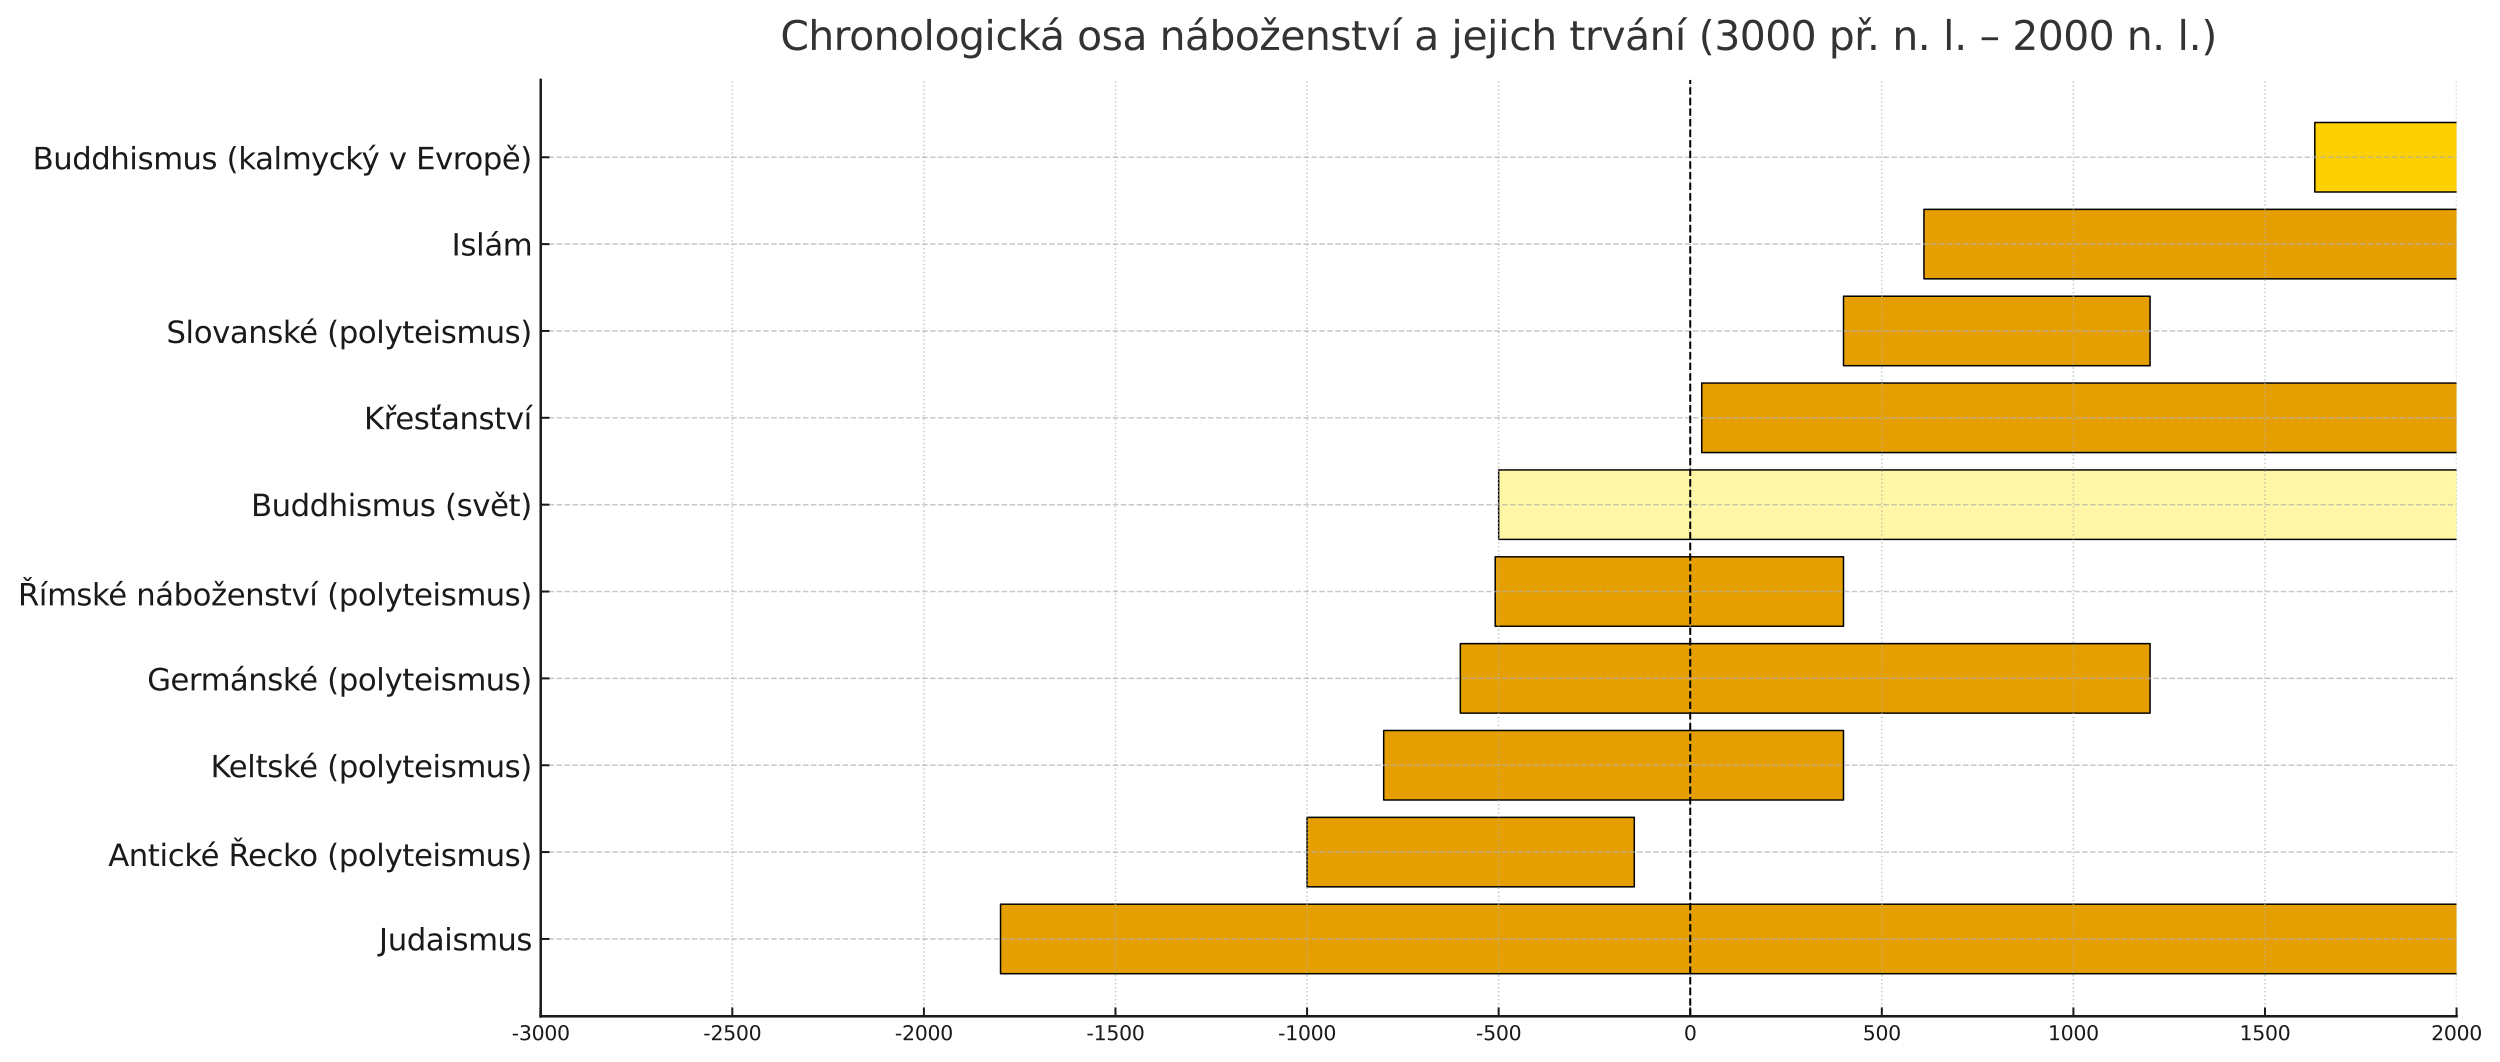 <?xml version="1.0" encoding="utf-8" standalone="no"?>
<!DOCTYPE svg PUBLIC "-//W3C//DTD SVG 1.1//EN"
  "http://www.w3.org/Graphics/SVG/1.1/DTD/svg11.dtd">
<svg xmlns:xlink="http://www.w3.org/1999/xlink" width="1000.581pt" height="425.18pt" viewBox="0 0 1000.581 425.18" xmlns="http://www.w3.org/2000/svg" version="1.1">
 <defs>
  <style type="text/css">*{stroke-linejoin: round; stroke-linecap: butt}</style>
 </defs>
 <g id="figure_1">
  <g id="patch_1">
   <path d="M 0 425.18 
L 1000.581 425.18 
L 1000.581 0 
L 0 0 
z
" style="fill: #ffffff"/>
  </g>
  <g id="axes_1">
   <g id="patch_2">
    <path d="M 216.414 406.738 
L 983.201 406.738 
L 983.201 31.997 
L 216.414 31.997 
z
" style="fill: #ffffff"/>
   </g>
   <g id="BrokenBarHCollection_1">
    <defs>
     <path id="m8c9c7abbbc" d="M 400.443 -35.476 
L 400.443 -63.286 
L 987.035 -63.286 
L 987.035 -35.476 
L 400.443 -35.476 
z
" style="stroke: #000000; stroke-width: 0.6"/>
    </defs>
    <g clip-path="url(#p3135604c2e)">
     <use xlink:href="#m8c9c7abbbc" x="0" y="425.18" style="fill: #e69f00; stroke: #000000; stroke-width: 0.6"/>
    </g>
   </g>
   <g id="BrokenBarHCollection_2">
    <defs>
     <path id="me1764d8ed9" d="M 523.129 -70.239 
L 523.129 -98.049 
L 654.096 -98.049 
L 654.096 -70.239 
L 523.129 -70.239 
z
" style="stroke: #000000; stroke-width: 0.6"/>
    </defs>
    <g clip-path="url(#p3135604c2e)">
     <use xlink:href="#me1764d8ed9" x="0" y="425.18" style="fill: #e69f00; stroke: #000000; stroke-width: 0.6"/>
    </g>
   </g>
   <g id="BrokenBarHCollection_3">
    <defs>
     <path id="m37c5470641" d="M 553.8 -105.001 
L 553.8 -132.811 
L 737.829 -132.811 
L 737.829 -105.001 
L 553.8 -105.001 
z
" style="stroke: #000000; stroke-width: 0.6"/>
    </defs>
    <g clip-path="url(#p3135604c2e)">
     <use xlink:href="#m37c5470641" x="0" y="425.18" style="fill: #e69f00; stroke: #000000; stroke-width: 0.6"/>
    </g>
   </g>
   <g id="BrokenBarHCollection_4">
    <defs>
     <path id="m9a97403d82" d="M 584.472 -139.764 
L 584.472 -167.574 
L 860.515 -167.574 
L 860.515 -139.764 
L 584.472 -139.764 
z
" style="stroke: #000000; stroke-width: 0.6"/>
    </defs>
    <g clip-path="url(#p3135604c2e)">
     <use xlink:href="#m9a97403d82" x="0" y="425.18" style="fill: #e69f00; stroke: #000000; stroke-width: 0.6"/>
    </g>
   </g>
   <g id="BrokenBarHCollection_5">
    <defs>
     <path id="md722eab7be" d="M 598.427 -174.526 
L 598.427 -202.336 
L 737.829 -202.336 
L 737.829 -174.526 
L 598.427 -174.526 
z
" style="stroke: #000000; stroke-width: 0.6"/>
    </defs>
    <g clip-path="url(#p3135604c2e)">
     <use xlink:href="#md722eab7be" x="0" y="425.18" style="fill: #e69f00; stroke: #000000; stroke-width: 0.6"/>
    </g>
   </g>
   <g id="BrokenBarHCollection_6">
    <defs>
     <path id="m008c0d474f" d="M 599.808 -209.289 
L 599.808 -237.099 
L 987.035 -237.099 
L 987.035 -209.289 
L 599.808 -209.289 
z
" style="stroke: #000000; stroke-width: 0.6"/>
    </defs>
    <g clip-path="url(#p3135604c2e)">
     <use xlink:href="#m008c0d474f" x="0" y="425.18" style="fill: #fff7a6; stroke: #000000; stroke-width: 0.6"/>
    </g>
   </g>
   <g id="BrokenBarHCollection_7">
    <defs>
     <path id="mffd65199cb" d="M 681.087 -244.051 
L 681.087 -271.861 
L 987.035 -271.861 
L 987.035 -244.051 
L 681.087 -244.051 
z
" style="stroke: #000000; stroke-width: 0.6"/>
    </defs>
    <g clip-path="url(#p3135604c2e)">
     <use xlink:href="#mffd65199cb" x="0" y="425.18" style="fill: #e69f00; stroke: #000000; stroke-width: 0.6"/>
    </g>
   </g>
   <g id="BrokenBarHCollection_8">
    <defs>
     <path id="m8317e3aa6f" d="M 737.829 -278.814 
L 737.829 -306.624 
L 860.515 -306.624 
L 860.515 -278.814 
L 737.829 -278.814 
z
" style="stroke: #000000; stroke-width: 0.6"/>
    </defs>
    <g clip-path="url(#p3135604c2e)">
     <use xlink:href="#m8317e3aa6f" x="0" y="425.18" style="fill: #e69f00; stroke: #000000; stroke-width: 0.6"/>
    </g>
   </g>
   <g id="BrokenBarHCollection_9">
    <defs>
     <path id="m6dc49a48d4" d="M 770.034 -313.576 
L 770.034 -341.386 
L 987.035 -341.386 
L 987.035 -313.576 
L 770.034 -313.576 
z
" style="stroke: #000000; stroke-width: 0.6"/>
    </defs>
    <g clip-path="url(#p3135604c2e)">
     <use xlink:href="#m6dc49a48d4" x="0" y="425.18" style="fill: #e69f00; stroke: #000000; stroke-width: 0.6"/>
    </g>
   </g>
   <g id="BrokenBarHCollection_10">
    <defs>
     <path id="m00c1614cda" d="M 926.459 -348.339 
L 926.459 -376.149 
L 987.035 -376.149 
L 987.035 -348.339 
L 926.459 -348.339 
z
" style="stroke: #000000; stroke-width: 0.6"/>
    </defs>
    <g clip-path="url(#p3135604c2e)">
     <use xlink:href="#m00c1614cda" x="0" y="425.18" style="fill: #ffd000; stroke: #000000; stroke-width: 0.6"/>
    </g>
   </g>
   <g id="matplotlib.axis_1">
    <g id="xtick_1">
     <g id="line2d_1">
      <path d="M 216.414 406.738 
L 216.414 31.997 
" clip-path="url(#p3135604c2e)" style="fill: none; stroke-dasharray: 0.6,0.99; stroke-dashoffset: 0; stroke: #b0b0b0; stroke-opacity: 0.7; stroke-width: 0.6"/>
     </g>
     <g id="line2d_2">
      <defs>
       <path id="m2cc34feadb" d="M 0 0 
L 0 -3.5 
" style="stroke: #1a1a1a; stroke-width: 0.8"/>
      </defs>
      <g>
       <use xlink:href="#m2cc34feadb" x="216.414" y="406.738" style="fill: #1a1a1a; stroke: #1a1a1a; stroke-width: 0.8"/>
      </g>
     </g>
     <g id="text_1">
      <!-- -3000 -->
      <g style="fill: #1a1a1a" transform="translate(204.791 416.316) scale(0.08 -0.08)">
       <defs>
        <path id="DejaVuSans-2d" d="M 313 2009 
L 1997 2009 
L 1997 1497 
L 313 1497 
L 313 2009 
z
" transform="scale(0.016)"/>
        <path id="DejaVuSans-33" d="M 2597 2516 
Q 3050 2419 3304 2112 
Q 3559 1806 3559 1356 
Q 3559 666 3084 287 
Q 2609 -91 1734 -91 
Q 1441 -91 1130 -33 
Q 819 25 488 141 
L 488 750 
Q 750 597 1062 519 
Q 1375 441 1716 441 
Q 2309 441 2620 675 
Q 2931 909 2931 1356 
Q 2931 1769 2642 2001 
Q 2353 2234 1838 2234 
L 1294 2234 
L 1294 2753 
L 1863 2753 
Q 2328 2753 2575 2939 
Q 2822 3125 2822 3475 
Q 2822 3834 2567 4026 
Q 2313 4219 1838 4219 
Q 1578 4219 1281 4162 
Q 984 4106 628 3988 
L 628 4550 
Q 988 4650 1302 4700 
Q 1616 4750 1894 4750 
Q 2613 4750 3031 4423 
Q 3450 4097 3450 3541 
Q 3450 3153 3228 2886 
Q 3006 2619 2597 2516 
z
" transform="scale(0.016)"/>
        <path id="DejaVuSans-30" d="M 2034 4250 
Q 1547 4250 1301 3770 
Q 1056 3291 1056 2328 
Q 1056 1369 1301 889 
Q 1547 409 2034 409 
Q 2525 409 2770 889 
Q 3016 1369 3016 2328 
Q 3016 3291 2770 3770 
Q 2525 4250 2034 4250 
z
M 2034 4750 
Q 2819 4750 3233 4129 
Q 3647 3509 3647 2328 
Q 3647 1150 3233 529 
Q 2819 -91 2034 -91 
Q 1250 -91 836 529 
Q 422 1150 422 2328 
Q 422 3509 836 4129 
Q 1250 4750 2034 4750 
z
" transform="scale(0.016)"/>
       </defs>
       <use xlink:href="#DejaVuSans-2d"/>
       <use xlink:href="#DejaVuSans-33" x="36.084"/>
       <use xlink:href="#DejaVuSans-30" x="99.707"/>
       <use xlink:href="#DejaVuSans-30" x="163.33"/>
       <use xlink:href="#DejaVuSans-30" x="226.953"/>
      </g>
     </g>
    </g>
    <g id="xtick_2">
     <g id="line2d_3">
      <path d="M 293.092 406.738 
L 293.092 31.997 
" clip-path="url(#p3135604c2e)" style="fill: none; stroke-dasharray: 0.6,0.99; stroke-dashoffset: 0; stroke: #b0b0b0; stroke-opacity: 0.7; stroke-width: 0.6"/>
     </g>
     <g id="line2d_4">
      <g>
       <use xlink:href="#m2cc34feadb" x="293.092" y="406.738" style="fill: #1a1a1a; stroke: #1a1a1a; stroke-width: 0.8"/>
      </g>
     </g>
     <g id="text_2">
      <!-- -2500 -->
      <g style="fill: #1a1a1a" transform="translate(281.469 416.316) scale(0.08 -0.08)">
       <defs>
        <path id="DejaVuSans-32" d="M 1228 531 
L 3431 531 
L 3431 0 
L 469 0 
L 469 531 
Q 828 903 1448 1529 
Q 2069 2156 2228 2338 
Q 2531 2678 2651 2914 
Q 2772 3150 2772 3378 
Q 2772 3750 2511 3984 
Q 2250 4219 1831 4219 
Q 1534 4219 1204 4116 
Q 875 4013 500 3803 
L 500 4441 
Q 881 4594 1212 4672 
Q 1544 4750 1819 4750 
Q 2544 4750 2975 4387 
Q 3406 4025 3406 3419 
Q 3406 3131 3298 2873 
Q 3191 2616 2906 2266 
Q 2828 2175 2409 1742 
Q 1991 1309 1228 531 
z
" transform="scale(0.016)"/>
        <path id="DejaVuSans-35" d="M 691 4666 
L 3169 4666 
L 3169 4134 
L 1269 4134 
L 1269 2991 
Q 1406 3038 1543 3061 
Q 1681 3084 1819 3084 
Q 2600 3084 3056 2656 
Q 3513 2228 3513 1497 
Q 3513 744 3044 326 
Q 2575 -91 1722 -91 
Q 1428 -91 1123 -41 
Q 819 9 494 109 
L 494 744 
Q 775 591 1075 516 
Q 1375 441 1709 441 
Q 2250 441 2565 725 
Q 2881 1009 2881 1497 
Q 2881 1984 2565 2268 
Q 2250 2553 1709 2553 
Q 1456 2553 1204 2497 
Q 953 2441 691 2322 
L 691 4666 
z
" transform="scale(0.016)"/>
       </defs>
       <use xlink:href="#DejaVuSans-2d"/>
       <use xlink:href="#DejaVuSans-32" x="36.084"/>
       <use xlink:href="#DejaVuSans-35" x="99.707"/>
       <use xlink:href="#DejaVuSans-30" x="163.33"/>
       <use xlink:href="#DejaVuSans-30" x="226.953"/>
      </g>
     </g>
    </g>
    <g id="xtick_3">
     <g id="line2d_5">
      <path d="M 369.771 406.738 
L 369.771 31.997 
" clip-path="url(#p3135604c2e)" style="fill: none; stroke-dasharray: 0.6,0.99; stroke-dashoffset: 0; stroke: #b0b0b0; stroke-opacity: 0.7; stroke-width: 0.6"/>
     </g>
     <g id="line2d_6">
      <g>
       <use xlink:href="#m2cc34feadb" x="369.771" y="406.738" style="fill: #1a1a1a; stroke: #1a1a1a; stroke-width: 0.8"/>
      </g>
     </g>
     <g id="text_3">
      <!-- -2000 -->
      <g style="fill: #1a1a1a" transform="translate(358.148 416.316) scale(0.08 -0.08)">
       <use xlink:href="#DejaVuSans-2d"/>
       <use xlink:href="#DejaVuSans-32" x="36.084"/>
       <use xlink:href="#DejaVuSans-30" x="99.707"/>
       <use xlink:href="#DejaVuSans-30" x="163.33"/>
       <use xlink:href="#DejaVuSans-30" x="226.953"/>
      </g>
     </g>
    </g>
    <g id="xtick_4">
     <g id="line2d_7">
      <path d="M 446.45 406.738 
L 446.45 31.997 
" clip-path="url(#p3135604c2e)" style="fill: none; stroke-dasharray: 0.6,0.99; stroke-dashoffset: 0; stroke: #b0b0b0; stroke-opacity: 0.7; stroke-width: 0.6"/>
     </g>
     <g id="line2d_8">
      <g>
       <use xlink:href="#m2cc34feadb" x="446.45" y="406.738" style="fill: #1a1a1a; stroke: #1a1a1a; stroke-width: 0.8"/>
      </g>
     </g>
     <g id="text_4">
      <!-- -1500 -->
      <g style="fill: #1a1a1a" transform="translate(434.827 416.316) scale(0.08 -0.08)">
       <defs>
        <path id="DejaVuSans-31" d="M 794 531 
L 1825 531 
L 1825 4091 
L 703 3866 
L 703 4441 
L 1819 4666 
L 2450 4666 
L 2450 531 
L 3481 531 
L 3481 0 
L 794 0 
L 794 531 
z
" transform="scale(0.016)"/>
       </defs>
       <use xlink:href="#DejaVuSans-2d"/>
       <use xlink:href="#DejaVuSans-31" x="36.084"/>
       <use xlink:href="#DejaVuSans-35" x="99.707"/>
       <use xlink:href="#DejaVuSans-30" x="163.33"/>
       <use xlink:href="#DejaVuSans-30" x="226.953"/>
      </g>
     </g>
    </g>
    <g id="xtick_5">
     <g id="line2d_9">
      <path d="M 523.129 406.738 
L 523.129 31.997 
" clip-path="url(#p3135604c2e)" style="fill: none; stroke-dasharray: 0.6,0.99; stroke-dashoffset: 0; stroke: #b0b0b0; stroke-opacity: 0.7; stroke-width: 0.6"/>
     </g>
     <g id="line2d_10">
      <g>
       <use xlink:href="#m2cc34feadb" x="523.129" y="406.738" style="fill: #1a1a1a; stroke: #1a1a1a; stroke-width: 0.8"/>
      </g>
     </g>
     <g id="text_5">
      <!-- -1000 -->
      <g style="fill: #1a1a1a" transform="translate(511.506 416.316) scale(0.08 -0.08)">
       <use xlink:href="#DejaVuSans-2d"/>
       <use xlink:href="#DejaVuSans-31" x="36.084"/>
       <use xlink:href="#DejaVuSans-30" x="99.707"/>
       <use xlink:href="#DejaVuSans-30" x="163.33"/>
       <use xlink:href="#DejaVuSans-30" x="226.953"/>
      </g>
     </g>
    </g>
    <g id="xtick_6">
     <g id="line2d_11">
      <path d="M 599.808 406.738 
L 599.808 31.997 
" clip-path="url(#p3135604c2e)" style="fill: none; stroke-dasharray: 0.6,0.99; stroke-dashoffset: 0; stroke: #b0b0b0; stroke-opacity: 0.7; stroke-width: 0.6"/>
     </g>
     <g id="line2d_12">
      <g>
       <use xlink:href="#m2cc34feadb" x="599.808" y="406.738" style="fill: #1a1a1a; stroke: #1a1a1a; stroke-width: 0.8"/>
      </g>
     </g>
     <g id="text_6">
      <!-- -500 -->
      <g style="fill: #1a1a1a" transform="translate(590.729 416.316) scale(0.08 -0.08)">
       <use xlink:href="#DejaVuSans-2d"/>
       <use xlink:href="#DejaVuSans-35" x="36.084"/>
       <use xlink:href="#DejaVuSans-30" x="99.707"/>
       <use xlink:href="#DejaVuSans-30" x="163.33"/>
      </g>
     </g>
    </g>
    <g id="xtick_7">
     <g id="line2d_13">
      <path d="M 676.486 406.738 
L 676.486 31.997 
" clip-path="url(#p3135604c2e)" style="fill: none; stroke-dasharray: 0.6,0.99; stroke-dashoffset: 0; stroke: #b0b0b0; stroke-opacity: 0.7; stroke-width: 0.6"/>
     </g>
     <g id="line2d_14">
      <g>
       <use xlink:href="#m2cc34feadb" x="676.486" y="406.738" style="fill: #1a1a1a; stroke: #1a1a1a; stroke-width: 0.8"/>
      </g>
     </g>
     <g id="text_7">
      <!-- 0 -->
      <g style="fill: #1a1a1a" transform="translate(673.941 416.316) scale(0.08 -0.08)">
       <use xlink:href="#DejaVuSans-30"/>
      </g>
     </g>
    </g>
    <g id="xtick_8">
     <g id="line2d_15">
      <path d="M 753.165 406.738 
L 753.165 31.997 
" clip-path="url(#p3135604c2e)" style="fill: none; stroke-dasharray: 0.6,0.99; stroke-dashoffset: 0; stroke: #b0b0b0; stroke-opacity: 0.7; stroke-width: 0.6"/>
     </g>
     <g id="line2d_16">
      <g>
       <use xlink:href="#m2cc34feadb" x="753.165" y="406.738" style="fill: #1a1a1a; stroke: #1a1a1a; stroke-width: 0.8"/>
      </g>
     </g>
     <g id="text_8">
      <!-- 500 -->
      <g style="fill: #1a1a1a" transform="translate(745.53 416.316) scale(0.08 -0.08)">
       <use xlink:href="#DejaVuSans-35"/>
       <use xlink:href="#DejaVuSans-30" x="63.623"/>
       <use xlink:href="#DejaVuSans-30" x="127.246"/>
      </g>
     </g>
    </g>
    <g id="xtick_9">
     <g id="line2d_17">
      <path d="M 829.844 406.738 
L 829.844 31.997 
" clip-path="url(#p3135604c2e)" style="fill: none; stroke-dasharray: 0.6,0.99; stroke-dashoffset: 0; stroke: #b0b0b0; stroke-opacity: 0.7; stroke-width: 0.6"/>
     </g>
     <g id="line2d_18">
      <g>
       <use xlink:href="#m2cc34feadb" x="829.844" y="406.738" style="fill: #1a1a1a; stroke: #1a1a1a; stroke-width: 0.8"/>
      </g>
     </g>
     <g id="text_9">
      <!-- 1000 -->
      <g style="fill: #1a1a1a" transform="translate(819.664 416.316) scale(0.08 -0.08)">
       <use xlink:href="#DejaVuSans-31"/>
       <use xlink:href="#DejaVuSans-30" x="63.623"/>
       <use xlink:href="#DejaVuSans-30" x="127.246"/>
       <use xlink:href="#DejaVuSans-30" x="190.869"/>
      </g>
     </g>
    </g>
    <g id="xtick_10">
     <g id="line2d_19">
      <path d="M 906.523 406.738 
L 906.523 31.997 
" clip-path="url(#p3135604c2e)" style="fill: none; stroke-dasharray: 0.6,0.99; stroke-dashoffset: 0; stroke: #b0b0b0; stroke-opacity: 0.7; stroke-width: 0.6"/>
     </g>
     <g id="line2d_20">
      <g>
       <use xlink:href="#m2cc34feadb" x="906.523" y="406.738" style="fill: #1a1a1a; stroke: #1a1a1a; stroke-width: 0.8"/>
      </g>
     </g>
     <g id="text_10">
      <!-- 1500 -->
      <g style="fill: #1a1a1a" transform="translate(896.342 416.316) scale(0.08 -0.08)">
       <use xlink:href="#DejaVuSans-31"/>
       <use xlink:href="#DejaVuSans-35" x="63.623"/>
       <use xlink:href="#DejaVuSans-30" x="127.246"/>
       <use xlink:href="#DejaVuSans-30" x="190.869"/>
      </g>
     </g>
    </g>
    <g id="xtick_11">
     <g id="line2d_21">
      <path d="M 983.201 406.738 
L 983.201 31.997 
" clip-path="url(#p3135604c2e)" style="fill: none; stroke-dasharray: 0.6,0.99; stroke-dashoffset: 0; stroke: #b0b0b0; stroke-opacity: 0.7; stroke-width: 0.6"/>
     </g>
     <g id="line2d_22">
      <g>
       <use xlink:href="#m2cc34feadb" x="983.201" y="406.738" style="fill: #1a1a1a; stroke: #1a1a1a; stroke-width: 0.8"/>
      </g>
     </g>
     <g id="text_11">
      <!-- 2000 -->
      <g style="fill: #1a1a1a" transform="translate(973.021 416.316) scale(0.08 -0.08)">
       <use xlink:href="#DejaVuSans-32"/>
       <use xlink:href="#DejaVuSans-30" x="63.623"/>
       <use xlink:href="#DejaVuSans-30" x="127.246"/>
       <use xlink:href="#DejaVuSans-30" x="190.869"/>
      </g>
     </g>
    </g>
   </g>
   <g id="matplotlib.axis_2">
    <g id="ytick_1">
     <g id="line2d_23">
      <path d="M 216.414 375.799 
L 983.201 375.799 
" clip-path="url(#p3135604c2e)" style="fill: none; stroke-dasharray: 2.22,0.96; stroke-dashoffset: 0; stroke: #b0b0b0; stroke-opacity: 0.7; stroke-width: 0.6"/>
     </g>
     <g id="line2d_24">
      <defs>
       <path id="m8f8231809e" d="M 0 0 
L 3.5 0 
" style="stroke: #1a1a1a; stroke-width: 0.8"/>
      </defs>
      <g>
       <use xlink:href="#m8f8231809e" x="216.414" y="375.799" style="fill: #1a1a1a; stroke: #1a1a1a; stroke-width: 0.8"/>
      </g>
     </g>
     <g id="text_12">
      <!-- Judaismus -->
      <g style="fill: #1a1a1a" transform="translate(151.667 380.358) scale(0.12 -0.12)">
       <defs>
        <path id="DejaVuSans-4a" d="M 628 4666 
L 1259 4666 
L 1259 325 
Q 1259 -519 939 -900 
Q 619 -1281 -91 -1281 
L -331 -1281 
L -331 -750 
L -134 -750 
Q 284 -750 456 -515 
Q 628 -281 628 325 
L 628 4666 
z
" transform="scale(0.016)"/>
        <path id="DejaVuSans-75" d="M 544 1381 
L 544 3500 
L 1119 3500 
L 1119 1403 
Q 1119 906 1312 657 
Q 1506 409 1894 409 
Q 2359 409 2629 706 
Q 2900 1003 2900 1516 
L 2900 3500 
L 3475 3500 
L 3475 0 
L 2900 0 
L 2900 538 
Q 2691 219 2414 64 
Q 2138 -91 1772 -91 
Q 1169 -91 856 284 
Q 544 659 544 1381 
z
M 1991 3584 
L 1991 3584 
z
" transform="scale(0.016)"/>
        <path id="DejaVuSans-64" d="M 2906 2969 
L 2906 4863 
L 3481 4863 
L 3481 0 
L 2906 0 
L 2906 525 
Q 2725 213 2448 61 
Q 2172 -91 1784 -91 
Q 1150 -91 751 415 
Q 353 922 353 1747 
Q 353 2572 751 3078 
Q 1150 3584 1784 3584 
Q 2172 3584 2448 3432 
Q 2725 3281 2906 2969 
z
M 947 1747 
Q 947 1113 1208 752 
Q 1469 391 1925 391 
Q 2381 391 2643 752 
Q 2906 1113 2906 1747 
Q 2906 2381 2643 2742 
Q 2381 3103 1925 3103 
Q 1469 3103 1208 2742 
Q 947 2381 947 1747 
z
" transform="scale(0.016)"/>
        <path id="DejaVuSans-61" d="M 2194 1759 
Q 1497 1759 1228 1600 
Q 959 1441 959 1056 
Q 959 750 1161 570 
Q 1363 391 1709 391 
Q 2188 391 2477 730 
Q 2766 1069 2766 1631 
L 2766 1759 
L 2194 1759 
z
M 3341 1997 
L 3341 0 
L 2766 0 
L 2766 531 
Q 2569 213 2275 61 
Q 1981 -91 1556 -91 
Q 1019 -91 701 211 
Q 384 513 384 1019 
Q 384 1609 779 1909 
Q 1175 2209 1959 2209 
L 2766 2209 
L 2766 2266 
Q 2766 2663 2505 2880 
Q 2244 3097 1772 3097 
Q 1472 3097 1187 3025 
Q 903 2953 641 2809 
L 641 3341 
Q 956 3463 1253 3523 
Q 1550 3584 1831 3584 
Q 2591 3584 2966 3190 
Q 3341 2797 3341 1997 
z
" transform="scale(0.016)"/>
        <path id="DejaVuSans-69" d="M 603 3500 
L 1178 3500 
L 1178 0 
L 603 0 
L 603 3500 
z
M 603 4863 
L 1178 4863 
L 1178 4134 
L 603 4134 
L 603 4863 
z
" transform="scale(0.016)"/>
        <path id="DejaVuSans-73" d="M 2834 3397 
L 2834 2853 
Q 2591 2978 2328 3040 
Q 2066 3103 1784 3103 
Q 1356 3103 1142 2972 
Q 928 2841 928 2578 
Q 928 2378 1081 2264 
Q 1234 2150 1697 2047 
L 1894 2003 
Q 2506 1872 2764 1633 
Q 3022 1394 3022 966 
Q 3022 478 2636 193 
Q 2250 -91 1575 -91 
Q 1294 -91 989 -36 
Q 684 19 347 128 
L 347 722 
Q 666 556 975 473 
Q 1284 391 1588 391 
Q 1994 391 2212 530 
Q 2431 669 2431 922 
Q 2431 1156 2273 1281 
Q 2116 1406 1581 1522 
L 1381 1569 
Q 847 1681 609 1914 
Q 372 2147 372 2553 
Q 372 3047 722 3315 
Q 1072 3584 1716 3584 
Q 2034 3584 2315 3537 
Q 2597 3491 2834 3397 
z
" transform="scale(0.016)"/>
        <path id="DejaVuSans-6d" d="M 3328 2828 
Q 3544 3216 3844 3400 
Q 4144 3584 4550 3584 
Q 5097 3584 5394 3201 
Q 5691 2819 5691 2113 
L 5691 0 
L 5113 0 
L 5113 2094 
Q 5113 2597 4934 2840 
Q 4756 3084 4391 3084 
Q 3944 3084 3684 2787 
Q 3425 2491 3425 1978 
L 3425 0 
L 2847 0 
L 2847 2094 
Q 2847 2600 2669 2842 
Q 2491 3084 2119 3084 
Q 1678 3084 1418 2786 
Q 1159 2488 1159 1978 
L 1159 0 
L 581 0 
L 581 3500 
L 1159 3500 
L 1159 2956 
Q 1356 3278 1631 3431 
Q 1906 3584 2284 3584 
Q 2666 3584 2933 3390 
Q 3200 3197 3328 2828 
z
" transform="scale(0.016)"/>
       </defs>
       <use xlink:href="#DejaVuSans-4a"/>
       <use xlink:href="#DejaVuSans-75" x="29.492"/>
       <use xlink:href="#DejaVuSans-64" x="92.871"/>
       <use xlink:href="#DejaVuSans-61" x="156.348"/>
       <use xlink:href="#DejaVuSans-69" x="217.627"/>
       <use xlink:href="#DejaVuSans-73" x="245.41"/>
       <use xlink:href="#DejaVuSans-6d" x="297.51"/>
       <use xlink:href="#DejaVuSans-75" x="394.922"/>
       <use xlink:href="#DejaVuSans-73" x="458.301"/>
      </g>
     </g>
    </g>
    <g id="ytick_2">
     <g id="line2d_25">
      <path d="M 216.414 341.036 
L 983.201 341.036 
" clip-path="url(#p3135604c2e)" style="fill: none; stroke-dasharray: 2.22,0.96; stroke-dashoffset: 0; stroke: #b0b0b0; stroke-opacity: 0.7; stroke-width: 0.6"/>
     </g>
     <g id="line2d_26">
      <g>
       <use xlink:href="#m8f8231809e" x="216.414" y="341.036" style="fill: #1a1a1a; stroke: #1a1a1a; stroke-width: 0.8"/>
      </g>
     </g>
     <g id="text_13">
      <!-- Antické Řecko (polyteismus) -->
      <g style="fill: #1a1a1a" transform="translate(43.324 346.593) scale(0.12 -0.12)">
       <defs>
        <path id="DejaVuSans-41" d="M 2188 4044 
L 1331 1722 
L 3047 1722 
L 2188 4044 
z
M 1831 4666 
L 2547 4666 
L 4325 0 
L 3669 0 
L 3244 1197 
L 1141 1197 
L 716 0 
L 50 0 
L 1831 4666 
z
" transform="scale(0.016)"/>
        <path id="DejaVuSans-6e" d="M 3513 2113 
L 3513 0 
L 2938 0 
L 2938 2094 
Q 2938 2591 2744 2837 
Q 2550 3084 2163 3084 
Q 1697 3084 1428 2787 
Q 1159 2491 1159 1978 
L 1159 0 
L 581 0 
L 581 3500 
L 1159 3500 
L 1159 2956 
Q 1366 3272 1645 3428 
Q 1925 3584 2291 3584 
Q 2894 3584 3203 3211 
Q 3513 2838 3513 2113 
z
" transform="scale(0.016)"/>
        <path id="DejaVuSans-74" d="M 1172 4494 
L 1172 3500 
L 2356 3500 
L 2356 3053 
L 1172 3053 
L 1172 1153 
Q 1172 725 1289 603 
Q 1406 481 1766 481 
L 2356 481 
L 2356 0 
L 1766 0 
Q 1100 0 847 248 
Q 594 497 594 1153 
L 594 3053 
L 172 3053 
L 172 3500 
L 594 3500 
L 594 4494 
L 1172 4494 
z
" transform="scale(0.016)"/>
        <path id="DejaVuSans-63" d="M 3122 3366 
L 3122 2828 
Q 2878 2963 2633 3030 
Q 2388 3097 2138 3097 
Q 1578 3097 1268 2742 
Q 959 2388 959 1747 
Q 959 1106 1268 751 
Q 1578 397 2138 397 
Q 2388 397 2633 464 
Q 2878 531 3122 666 
L 3122 134 
Q 2881 22 2623 -34 
Q 2366 -91 2075 -91 
Q 1284 -91 818 406 
Q 353 903 353 1747 
Q 353 2603 823 3093 
Q 1294 3584 2113 3584 
Q 2378 3584 2631 3529 
Q 2884 3475 3122 3366 
z
" transform="scale(0.016)"/>
        <path id="DejaVuSans-6b" d="M 581 4863 
L 1159 4863 
L 1159 1991 
L 2875 3500 
L 3609 3500 
L 1753 1863 
L 3688 0 
L 2938 0 
L 1159 1709 
L 1159 0 
L 581 0 
L 581 4863 
z
" transform="scale(0.016)"/>
        <path id="DejaVuSans-e9" d="M 3597 1894 
L 3597 1613 
L 953 1613 
Q 991 1019 1311 708 
Q 1631 397 2203 397 
Q 2534 397 2845 478 
Q 3156 559 3463 722 
L 3463 178 
Q 3153 47 2828 -22 
Q 2503 -91 2169 -91 
Q 1331 -91 842 396 
Q 353 884 353 1716 
Q 353 2575 817 3079 
Q 1281 3584 2069 3584 
Q 2775 3584 3186 3129 
Q 3597 2675 3597 1894 
z
M 3022 2063 
Q 3016 2534 2758 2815 
Q 2500 3097 2075 3097 
Q 1594 3097 1305 2825 
Q 1016 2553 972 2059 
L 3022 2063 
z
M 2466 5119 
L 3088 5119 
L 2070 3944 
L 1591 3944 
L 2466 5119 
z
" transform="scale(0.016)"/>
        <path id="DejaVuSans-20" transform="scale(0.016)"/>
        <path id="DejaVuSans-158" d="M 2841 2188 
Q 3044 2119 3236 1894 
Q 3428 1669 3622 1275 
L 4263 0 
L 3584 0 
L 2988 1197 
Q 2756 1666 2539 1819 
Q 2322 1972 1947 1972 
L 1259 1972 
L 1259 0 
L 628 0 
L 628 4666 
L 2053 4666 
Q 2853 4666 3247 4331 
Q 3641 3997 3641 3322 
Q 3641 2881 3436 2590 
Q 3231 2300 2841 2188 
z
M 1259 4147 
L 1259 2491 
L 2053 2491 
Q 2509 2491 2742 2702 
Q 2975 2913 2975 3322 
Q 2975 3731 2742 3939 
Q 2509 4147 2053 4147 
L 1259 4147 
z
M 1698 5096 
L 1039 5927 
L 1473 5927 
L 1992 5371 
L 2511 5927 
L 2945 5927 
L 2286 5096 
L 1698 5096 
z
" transform="scale(0.016)"/>
        <path id="DejaVuSans-65" d="M 3597 1894 
L 3597 1613 
L 953 1613 
Q 991 1019 1311 708 
Q 1631 397 2203 397 
Q 2534 397 2845 478 
Q 3156 559 3463 722 
L 3463 178 
Q 3153 47 2828 -22 
Q 2503 -91 2169 -91 
Q 1331 -91 842 396 
Q 353 884 353 1716 
Q 353 2575 817 3079 
Q 1281 3584 2069 3584 
Q 2775 3584 3186 3129 
Q 3597 2675 3597 1894 
z
M 3022 2063 
Q 3016 2534 2758 2815 
Q 2500 3097 2075 3097 
Q 1594 3097 1305 2825 
Q 1016 2553 972 2059 
L 3022 2063 
z
" transform="scale(0.016)"/>
        <path id="DejaVuSans-6f" d="M 1959 3097 
Q 1497 3097 1228 2736 
Q 959 2375 959 1747 
Q 959 1119 1226 758 
Q 1494 397 1959 397 
Q 2419 397 2687 759 
Q 2956 1122 2956 1747 
Q 2956 2369 2687 2733 
Q 2419 3097 1959 3097 
z
M 1959 3584 
Q 2709 3584 3137 3096 
Q 3566 2609 3566 1747 
Q 3566 888 3137 398 
Q 2709 -91 1959 -91 
Q 1206 -91 779 398 
Q 353 888 353 1747 
Q 353 2609 779 3096 
Q 1206 3584 1959 3584 
z
" transform="scale(0.016)"/>
        <path id="DejaVuSans-28" d="M 1984 4856 
Q 1566 4138 1362 3434 
Q 1159 2731 1159 2009 
Q 1159 1288 1364 580 
Q 1569 -128 1984 -844 
L 1484 -844 
Q 1016 -109 783 600 
Q 550 1309 550 2009 
Q 550 2706 781 3412 
Q 1013 4119 1484 4856 
L 1984 4856 
z
" transform="scale(0.016)"/>
        <path id="DejaVuSans-70" d="M 1159 525 
L 1159 -1331 
L 581 -1331 
L 581 3500 
L 1159 3500 
L 1159 2969 
Q 1341 3281 1617 3432 
Q 1894 3584 2278 3584 
Q 2916 3584 3314 3078 
Q 3713 2572 3713 1747 
Q 3713 922 3314 415 
Q 2916 -91 2278 -91 
Q 1894 -91 1617 61 
Q 1341 213 1159 525 
z
M 3116 1747 
Q 3116 2381 2855 2742 
Q 2594 3103 2138 3103 
Q 1681 3103 1420 2742 
Q 1159 2381 1159 1747 
Q 1159 1113 1420 752 
Q 1681 391 2138 391 
Q 2594 391 2855 752 
Q 3116 1113 3116 1747 
z
" transform="scale(0.016)"/>
        <path id="DejaVuSans-6c" d="M 603 4863 
L 1178 4863 
L 1178 0 
L 603 0 
L 603 4863 
z
" transform="scale(0.016)"/>
        <path id="DejaVuSans-79" d="M 2059 -325 
Q 1816 -950 1584 -1140 
Q 1353 -1331 966 -1331 
L 506 -1331 
L 506 -850 
L 844 -850 
Q 1081 -850 1212 -737 
Q 1344 -625 1503 -206 
L 1606 56 
L 191 3500 
L 800 3500 
L 1894 763 
L 2988 3500 
L 3597 3500 
L 2059 -325 
z
" transform="scale(0.016)"/>
        <path id="DejaVuSans-29" d="M 513 4856 
L 1013 4856 
Q 1481 4119 1714 3412 
Q 1947 2706 1947 2009 
Q 1947 1309 1714 600 
Q 1481 -109 1013 -844 
L 513 -844 
Q 928 -128 1133 580 
Q 1338 1288 1338 2009 
Q 1338 2731 1133 3434 
Q 928 4138 513 4856 
z
" transform="scale(0.016)"/>
       </defs>
       <use xlink:href="#DejaVuSans-41"/>
       <use xlink:href="#DejaVuSans-6e" x="68.408"/>
       <use xlink:href="#DejaVuSans-74" x="131.787"/>
       <use xlink:href="#DejaVuSans-69" x="170.996"/>
       <use xlink:href="#DejaVuSans-63" x="198.779"/>
       <use xlink:href="#DejaVuSans-6b" x="253.76"/>
       <use xlink:href="#DejaVuSans-e9" x="308.045"/>
       <use xlink:href="#DejaVuSans-20" x="369.568"/>
       <use xlink:href="#DejaVuSans-158" x="401.355"/>
       <use xlink:href="#DejaVuSans-65" x="466.338"/>
       <use xlink:href="#DejaVuSans-63" x="527.861"/>
       <use xlink:href="#DejaVuSans-6b" x="582.842"/>
       <use xlink:href="#DejaVuSans-6f" x="637.127"/>
       <use xlink:href="#DejaVuSans-20" x="698.309"/>
       <use xlink:href="#DejaVuSans-28" x="730.096"/>
       <use xlink:href="#DejaVuSans-70" x="769.109"/>
       <use xlink:href="#DejaVuSans-6f" x="832.586"/>
       <use xlink:href="#DejaVuSans-6c" x="893.768"/>
       <use xlink:href="#DejaVuSans-79" x="921.551"/>
       <use xlink:href="#DejaVuSans-74" x="980.73"/>
       <use xlink:href="#DejaVuSans-65" x="1019.939"/>
       <use xlink:href="#DejaVuSans-69" x="1081.463"/>
       <use xlink:href="#DejaVuSans-73" x="1109.246"/>
       <use xlink:href="#DejaVuSans-6d" x="1161.346"/>
       <use xlink:href="#DejaVuSans-75" x="1258.758"/>
       <use xlink:href="#DejaVuSans-73" x="1322.137"/>
       <use xlink:href="#DejaVuSans-29" x="1374.236"/>
      </g>
     </g>
    </g>
    <g id="ytick_3">
     <g id="line2d_27">
      <path d="M 216.414 306.274 
L 983.201 306.274 
" clip-path="url(#p3135604c2e)" style="fill: none; stroke-dasharray: 2.22,0.96; stroke-dashoffset: 0; stroke: #b0b0b0; stroke-opacity: 0.7; stroke-width: 0.6"/>
     </g>
     <g id="line2d_28">
      <g>
       <use xlink:href="#m8f8231809e" x="216.414" y="306.274" style="fill: #1a1a1a; stroke: #1a1a1a; stroke-width: 0.8"/>
      </g>
     </g>
     <g id="text_14">
      <!-- Keltské (polyteismus) -->
      <g style="fill: #1a1a1a" transform="translate(84.281 311.073) scale(0.12 -0.12)">
       <defs>
        <path id="DejaVuSans-4b" d="M 628 4666 
L 1259 4666 
L 1259 2694 
L 3353 4666 
L 4166 4666 
L 1850 2491 
L 4331 0 
L 3500 0 
L 1259 2247 
L 1259 0 
L 628 0 
L 628 4666 
z
" transform="scale(0.016)"/>
       </defs>
       <use xlink:href="#DejaVuSans-4b"/>
       <use xlink:href="#DejaVuSans-65" x="60.576"/>
       <use xlink:href="#DejaVuSans-6c" x="122.1"/>
       <use xlink:href="#DejaVuSans-74" x="149.883"/>
       <use xlink:href="#DejaVuSans-73" x="189.092"/>
       <use xlink:href="#DejaVuSans-6b" x="241.191"/>
       <use xlink:href="#DejaVuSans-e9" x="295.477"/>
       <use xlink:href="#DejaVuSans-20" x="357"/>
       <use xlink:href="#DejaVuSans-28" x="388.787"/>
       <use xlink:href="#DejaVuSans-70" x="427.801"/>
       <use xlink:href="#DejaVuSans-6f" x="491.277"/>
       <use xlink:href="#DejaVuSans-6c" x="552.459"/>
       <use xlink:href="#DejaVuSans-79" x="580.242"/>
       <use xlink:href="#DejaVuSans-74" x="639.422"/>
       <use xlink:href="#DejaVuSans-65" x="678.631"/>
       <use xlink:href="#DejaVuSans-69" x="740.154"/>
       <use xlink:href="#DejaVuSans-73" x="767.938"/>
       <use xlink:href="#DejaVuSans-6d" x="820.037"/>
       <use xlink:href="#DejaVuSans-75" x="917.449"/>
       <use xlink:href="#DejaVuSans-73" x="980.828"/>
       <use xlink:href="#DejaVuSans-29" x="1032.928"/>
      </g>
     </g>
    </g>
    <g id="ytick_4">
     <g id="line2d_29">
      <path d="M 216.414 271.511 
L 983.201 271.511 
" clip-path="url(#p3135604c2e)" style="fill: none; stroke-dasharray: 2.22,0.96; stroke-dashoffset: 0; stroke: #b0b0b0; stroke-opacity: 0.7; stroke-width: 0.6"/>
     </g>
     <g id="line2d_30">
      <g>
       <use xlink:href="#m8f8231809e" x="216.414" y="271.511" style="fill: #1a1a1a; stroke: #1a1a1a; stroke-width: 0.8"/>
      </g>
     </g>
     <g id="text_15">
      <!-- Germánské (polyteismus) -->
      <g style="fill: #1a1a1a" transform="translate(58.92 276.31) scale(0.12 -0.12)">
       <defs>
        <path id="DejaVuSans-47" d="M 3809 666 
L 3809 1919 
L 2778 1919 
L 2778 2438 
L 4434 2438 
L 4434 434 
Q 4069 175 3628 42 
Q 3188 -91 2688 -91 
Q 1594 -91 976 548 
Q 359 1188 359 2328 
Q 359 3472 976 4111 
Q 1594 4750 2688 4750 
Q 3144 4750 3555 4637 
Q 3966 4525 4313 4306 
L 4313 3634 
Q 3963 3931 3569 4081 
Q 3175 4231 2741 4231 
Q 1884 4231 1454 3753 
Q 1025 3275 1025 2328 
Q 1025 1384 1454 906 
Q 1884 428 2741 428 
Q 3075 428 3337 486 
Q 3600 544 3809 666 
z
" transform="scale(0.016)"/>
        <path id="DejaVuSans-72" d="M 2631 2963 
Q 2534 3019 2420 3045 
Q 2306 3072 2169 3072 
Q 1681 3072 1420 2755 
Q 1159 2438 1159 1844 
L 1159 0 
L 581 0 
L 581 3500 
L 1159 3500 
L 1159 2956 
Q 1341 3275 1631 3429 
Q 1922 3584 2338 3584 
Q 2397 3584 2469 3576 
Q 2541 3569 2628 3553 
L 2631 2963 
z
" transform="scale(0.016)"/>
        <path id="DejaVuSans-e1" d="M 2194 1759 
Q 1497 1759 1228 1600 
Q 959 1441 959 1056 
Q 959 750 1161 570 
Q 1363 391 1709 391 
Q 2188 391 2477 730 
Q 2766 1069 2766 1631 
L 2766 1759 
L 2194 1759 
z
M 3341 1997 
L 3341 0 
L 2766 0 
L 2766 531 
Q 2569 213 2275 61 
Q 1981 -91 1556 -91 
Q 1019 -91 701 211 
Q 384 513 384 1019 
Q 384 1609 779 1909 
Q 1175 2209 1959 2209 
L 2766 2209 
L 2766 2266 
Q 2766 2663 2505 2880 
Q 2244 3097 1772 3097 
Q 1472 3097 1187 3025 
Q 903 2953 641 2809 
L 641 3341 
Q 956 3463 1253 3523 
Q 1550 3584 1831 3584 
Q 2591 3584 2966 3190 
Q 3341 2797 3341 1997 
z
M 2290 5119 
L 2912 5119 
L 1894 3944 
L 1415 3944 
L 2290 5119 
z
" transform="scale(0.016)"/>
       </defs>
       <use xlink:href="#DejaVuSans-47"/>
       <use xlink:href="#DejaVuSans-65" x="77.49"/>
       <use xlink:href="#DejaVuSans-72" x="139.014"/>
       <use xlink:href="#DejaVuSans-6d" x="178.377"/>
       <use xlink:href="#DejaVuSans-e1" x="275.789"/>
       <use xlink:href="#DejaVuSans-6e" x="337.068"/>
       <use xlink:href="#DejaVuSans-73" x="400.447"/>
       <use xlink:href="#DejaVuSans-6b" x="452.547"/>
       <use xlink:href="#DejaVuSans-e9" x="506.832"/>
       <use xlink:href="#DejaVuSans-20" x="568.355"/>
       <use xlink:href="#DejaVuSans-28" x="600.143"/>
       <use xlink:href="#DejaVuSans-70" x="639.156"/>
       <use xlink:href="#DejaVuSans-6f" x="702.633"/>
       <use xlink:href="#DejaVuSans-6c" x="763.814"/>
       <use xlink:href="#DejaVuSans-79" x="791.598"/>
       <use xlink:href="#DejaVuSans-74" x="850.777"/>
       <use xlink:href="#DejaVuSans-65" x="889.986"/>
       <use xlink:href="#DejaVuSans-69" x="951.51"/>
       <use xlink:href="#DejaVuSans-73" x="979.293"/>
       <use xlink:href="#DejaVuSans-6d" x="1031.393"/>
       <use xlink:href="#DejaVuSans-75" x="1128.805"/>
       <use xlink:href="#DejaVuSans-73" x="1192.184"/>
       <use xlink:href="#DejaVuSans-29" x="1244.283"/>
      </g>
     </g>
    </g>
    <g id="ytick_5">
     <g id="line2d_31">
      <path d="M 216.414 236.749 
L 983.201 236.749 
" clip-path="url(#p3135604c2e)" style="fill: none; stroke-dasharray: 2.22,0.96; stroke-dashoffset: 0; stroke: #b0b0b0; stroke-opacity: 0.7; stroke-width: 0.6"/>
     </g>
     <g id="line2d_32">
      <g>
       <use xlink:href="#m8f8231809e" x="216.414" y="236.749" style="fill: #1a1a1a; stroke: #1a1a1a; stroke-width: 0.8"/>
      </g>
     </g>
     <g id="text_16">
      <!-- Římské náboženství (polyteismus) -->
      <g style="fill: #1a1a1a" transform="translate(7.2 242.305) scale(0.12 -0.12)">
       <defs>
        <path id="DejaVuSans-ed" d="M 1322 5119 
L 1944 5119 
L 926 3944 
L 447 3944 
L 1322 5119 
z
M 603 3500 
L 1178 3500 
L 1178 0 
L 603 0 
L 603 3500 
z
M 891 3584 
L 891 3584 
z
" transform="scale(0.016)"/>
        <path id="DejaVuSans-62" d="M 3116 1747 
Q 3116 2381 2855 2742 
Q 2594 3103 2138 3103 
Q 1681 3103 1420 2742 
Q 1159 2381 1159 1747 
Q 1159 1113 1420 752 
Q 1681 391 2138 391 
Q 2594 391 2855 752 
Q 3116 1113 3116 1747 
z
M 1159 2969 
Q 1341 3281 1617 3432 
Q 1894 3584 2278 3584 
Q 2916 3584 3314 3078 
Q 3713 2572 3713 1747 
Q 3713 922 3314 415 
Q 2916 -91 2278 -91 
Q 1894 -91 1617 61 
Q 1341 213 1159 525 
L 1159 0 
L 581 0 
L 581 4863 
L 1159 4863 
L 1159 2969 
z
" transform="scale(0.016)"/>
        <path id="DejaVuSans-17e" d="M 353 3500 
L 3084 3500 
L 3084 2975 
L 922 459 
L 3084 459 
L 3084 0 
L 275 0 
L 275 525 
L 2438 3041 
L 353 3041 
L 353 3500 
z
M 1457 3944 
L 691 5119 
L 1126 5119 
L 1688 4353 
L 2251 5119 
L 2685 5119 
L 1919 3944 
L 1457 3944 
z
" transform="scale(0.016)"/>
        <path id="DejaVuSans-76" d="M 191 3500 
L 800 3500 
L 1894 563 
L 2988 3500 
L 3597 3500 
L 2284 0 
L 1503 0 
L 191 3500 
z
" transform="scale(0.016)"/>
       </defs>
       <use xlink:href="#DejaVuSans-158"/>
       <use xlink:href="#DejaVuSans-ed" x="69.482"/>
       <use xlink:href="#DejaVuSans-6d" x="97.266"/>
       <use xlink:href="#DejaVuSans-73" x="194.678"/>
       <use xlink:href="#DejaVuSans-6b" x="246.777"/>
       <use xlink:href="#DejaVuSans-e9" x="301.062"/>
       <use xlink:href="#DejaVuSans-20" x="362.586"/>
       <use xlink:href="#DejaVuSans-6e" x="394.373"/>
       <use xlink:href="#DejaVuSans-e1" x="457.752"/>
       <use xlink:href="#DejaVuSans-62" x="519.031"/>
       <use xlink:href="#DejaVuSans-6f" x="582.508"/>
       <use xlink:href="#DejaVuSans-17e" x="643.689"/>
       <use xlink:href="#DejaVuSans-65" x="696.18"/>
       <use xlink:href="#DejaVuSans-6e" x="757.703"/>
       <use xlink:href="#DejaVuSans-73" x="821.082"/>
       <use xlink:href="#DejaVuSans-74" x="873.182"/>
       <use xlink:href="#DejaVuSans-76" x="912.391"/>
       <use xlink:href="#DejaVuSans-ed" x="971.57"/>
       <use xlink:href="#DejaVuSans-20" x="999.354"/>
       <use xlink:href="#DejaVuSans-28" x="1031.141"/>
       <use xlink:href="#DejaVuSans-70" x="1070.154"/>
       <use xlink:href="#DejaVuSans-6f" x="1133.631"/>
       <use xlink:href="#DejaVuSans-6c" x="1194.812"/>
       <use xlink:href="#DejaVuSans-79" x="1222.596"/>
       <use xlink:href="#DejaVuSans-74" x="1281.775"/>
       <use xlink:href="#DejaVuSans-65" x="1320.984"/>
       <use xlink:href="#DejaVuSans-69" x="1382.508"/>
       <use xlink:href="#DejaVuSans-73" x="1410.291"/>
       <use xlink:href="#DejaVuSans-6d" x="1462.391"/>
       <use xlink:href="#DejaVuSans-75" x="1559.803"/>
       <use xlink:href="#DejaVuSans-73" x="1623.182"/>
       <use xlink:href="#DejaVuSans-29" x="1675.281"/>
      </g>
     </g>
    </g>
    <g id="ytick_6">
     <g id="line2d_33">
      <path d="M 216.414 201.986 
L 983.201 201.986 
" clip-path="url(#p3135604c2e)" style="fill: none; stroke-dasharray: 2.22,0.96; stroke-dashoffset: 0; stroke: #b0b0b0; stroke-opacity: 0.7; stroke-width: 0.6"/>
     </g>
     <g id="line2d_34">
      <g>
       <use xlink:href="#m8f8231809e" x="216.414" y="201.986" style="fill: #1a1a1a; stroke: #1a1a1a; stroke-width: 0.8"/>
      </g>
     </g>
     <g id="text_17">
      <!-- Buddhismus (svět) -->
      <g style="fill: #1a1a1a" transform="translate(100.485 206.545) scale(0.12 -0.12)">
       <defs>
        <path id="DejaVuSans-42" d="M 1259 2228 
L 1259 519 
L 2272 519 
Q 2781 519 3026 730 
Q 3272 941 3272 1375 
Q 3272 1813 3026 2020 
Q 2781 2228 2272 2228 
L 1259 2228 
z
M 1259 4147 
L 1259 2741 
L 2194 2741 
Q 2656 2741 2882 2914 
Q 3109 3088 3109 3444 
Q 3109 3797 2882 3972 
Q 2656 4147 2194 4147 
L 1259 4147 
z
M 628 4666 
L 2241 4666 
Q 2963 4666 3353 4366 
Q 3744 4066 3744 3513 
Q 3744 3084 3544 2831 
Q 3344 2578 2956 2516 
Q 3422 2416 3680 2098 
Q 3938 1781 3938 1306 
Q 3938 681 3513 340 
Q 3088 0 2303 0 
L 628 0 
L 628 4666 
z
" transform="scale(0.016)"/>
        <path id="DejaVuSans-68" d="M 3513 2113 
L 3513 0 
L 2938 0 
L 2938 2094 
Q 2938 2591 2744 2837 
Q 2550 3084 2163 3084 
Q 1697 3084 1428 2787 
Q 1159 2491 1159 1978 
L 1159 0 
L 581 0 
L 581 4863 
L 1159 4863 
L 1159 2956 
Q 1366 3272 1645 3428 
Q 1925 3584 2291 3584 
Q 2894 3584 3203 3211 
Q 3513 2838 3513 2113 
z
" transform="scale(0.016)"/>
        <path id="DejaVuSans-11b" d="M 3597 1894 
L 3597 1613 
L 953 1613 
Q 991 1019 1311 708 
Q 1631 397 2203 397 
Q 2534 397 2845 478 
Q 3156 559 3463 722 
L 3463 178 
Q 3153 47 2828 -22 
Q 2503 -91 2169 -91 
Q 1331 -91 842 396 
Q 353 884 353 1716 
Q 353 2575 817 3079 
Q 1281 3584 2069 3584 
Q 2775 3584 3186 3129 
Q 3597 2675 3597 1894 
z
M 3022 2063 
Q 3016 2534 2758 2815 
Q 2500 3097 2075 3097 
Q 1594 3097 1305 2825 
Q 1016 2553 972 2059 
L 3022 2063 
z
M 1833 3944 
L 1067 5119 
L 1502 5119 
L 2064 4353 
L 2627 5119 
L 3061 5119 
L 2295 3944 
L 1833 3944 
z
" transform="scale(0.016)"/>
       </defs>
       <use xlink:href="#DejaVuSans-42"/>
       <use xlink:href="#DejaVuSans-75" x="68.604"/>
       <use xlink:href="#DejaVuSans-64" x="131.982"/>
       <use xlink:href="#DejaVuSans-64" x="195.459"/>
       <use xlink:href="#DejaVuSans-68" x="258.936"/>
       <use xlink:href="#DejaVuSans-69" x="322.314"/>
       <use xlink:href="#DejaVuSans-73" x="350.098"/>
       <use xlink:href="#DejaVuSans-6d" x="402.197"/>
       <use xlink:href="#DejaVuSans-75" x="499.609"/>
       <use xlink:href="#DejaVuSans-73" x="562.988"/>
       <use xlink:href="#DejaVuSans-20" x="615.088"/>
       <use xlink:href="#DejaVuSans-28" x="646.875"/>
       <use xlink:href="#DejaVuSans-73" x="685.889"/>
       <use xlink:href="#DejaVuSans-76" x="737.988"/>
       <use xlink:href="#DejaVuSans-11b" x="797.168"/>
       <use xlink:href="#DejaVuSans-74" x="858.691"/>
       <use xlink:href="#DejaVuSans-29" x="897.9"/>
      </g>
     </g>
    </g>
    <g id="ytick_7">
     <g id="line2d_35">
      <path d="M 216.414 167.224 
L 983.201 167.224 
" clip-path="url(#p3135604c2e)" style="fill: none; stroke-dasharray: 2.22,0.96; stroke-dashoffset: 0; stroke: #b0b0b0; stroke-opacity: 0.7; stroke-width: 0.6"/>
     </g>
     <g id="line2d_36">
      <g>
       <use xlink:href="#m8f8231809e" x="216.414" y="167.224" style="fill: #1a1a1a; stroke: #1a1a1a; stroke-width: 0.8"/>
      </g>
     </g>
     <g id="text_18">
      <!-- Křesťanství -->
      <g style="fill: #1a1a1a" transform="translate(145.691 171.783) scale(0.12 -0.12)">
       <defs>
        <path id="DejaVuSans-159" d="M 2631 2963 
Q 2534 3019 2420 3045 
Q 2306 3072 2169 3072 
Q 1681 3072 1420 2755 
Q 1159 2438 1159 1844 
L 1159 0 
L 581 0 
L 581 3500 
L 1159 3500 
L 1159 2956 
Q 1341 3275 1631 3429 
Q 1922 3584 2338 3584 
Q 2397 3584 2469 3576 
Q 2541 3569 2628 3553 
L 2631 2963 
z
M 1457 3944 
L 691 5119 
L 1126 5119 
L 1688 4353 
L 2251 5119 
L 2685 5119 
L 1919 3944 
L 1457 3944 
z
" transform="scale(0.016)"/>
        <path id="DejaVuSans-165" d="M 1172 4494 
L 1172 3500 
L 2356 3500 
L 2356 3053 
L 1172 3053 
L 1172 1153 
Q 1172 725 1289 603 
Q 1406 481 1766 481 
L 2356 481 
L 2356 0 
L 1766 0 
Q 1100 0 847 248 
Q 594 497 594 1153 
L 594 3053 
L 172 3053 
L 172 3500 
L 594 3500 
L 594 4494 
L 1172 4494 
z
M 1768 5176 
L 2390 5176 
L 2024 4001 
L 1546 4001 
L 1768 5176 
z
" transform="scale(0.016)"/>
       </defs>
       <use xlink:href="#DejaVuSans-4b"/>
       <use xlink:href="#DejaVuSans-159" x="65.576"/>
       <use xlink:href="#DejaVuSans-65" x="104.439"/>
       <use xlink:href="#DejaVuSans-73" x="165.963"/>
       <use xlink:href="#DejaVuSans-165" x="218.062"/>
       <use xlink:href="#DejaVuSans-61" x="257.271"/>
       <use xlink:href="#DejaVuSans-6e" x="318.551"/>
       <use xlink:href="#DejaVuSans-73" x="381.93"/>
       <use xlink:href="#DejaVuSans-74" x="434.029"/>
       <use xlink:href="#DejaVuSans-76" x="473.238"/>
       <use xlink:href="#DejaVuSans-ed" x="532.418"/>
      </g>
     </g>
    </g>
    <g id="ytick_8">
     <g id="line2d_37">
      <path d="M 216.414 132.461 
L 983.201 132.461 
" clip-path="url(#p3135604c2e)" style="fill: none; stroke-dasharray: 2.22,0.96; stroke-dashoffset: 0; stroke: #b0b0b0; stroke-opacity: 0.7; stroke-width: 0.6"/>
     </g>
     <g id="line2d_38">
      <g>
       <use xlink:href="#m8f8231809e" x="216.414" y="132.461" style="fill: #1a1a1a; stroke: #1a1a1a; stroke-width: 0.8"/>
      </g>
     </g>
     <g id="text_19">
      <!-- Slovanské (polyteismus) -->
      <g style="fill: #1a1a1a" transform="translate(66.617 137.26) scale(0.12 -0.12)">
       <defs>
        <path id="DejaVuSans-53" d="M 3425 4513 
L 3425 3897 
Q 3066 4069 2747 4153 
Q 2428 4238 2131 4238 
Q 1616 4238 1336 4038 
Q 1056 3838 1056 3469 
Q 1056 3159 1242 3001 
Q 1428 2844 1947 2747 
L 2328 2669 
Q 3034 2534 3370 2195 
Q 3706 1856 3706 1288 
Q 3706 609 3251 259 
Q 2797 -91 1919 -91 
Q 1588 -91 1214 -16 
Q 841 59 441 206 
L 441 856 
Q 825 641 1194 531 
Q 1563 422 1919 422 
Q 2459 422 2753 634 
Q 3047 847 3047 1241 
Q 3047 1584 2836 1778 
Q 2625 1972 2144 2069 
L 1759 2144 
Q 1053 2284 737 2584 
Q 422 2884 422 3419 
Q 422 4038 858 4394 
Q 1294 4750 2059 4750 
Q 2388 4750 2728 4690 
Q 3069 4631 3425 4513 
z
" transform="scale(0.016)"/>
       </defs>
       <use xlink:href="#DejaVuSans-53"/>
       <use xlink:href="#DejaVuSans-6c" x="63.477"/>
       <use xlink:href="#DejaVuSans-6f" x="91.26"/>
       <use xlink:href="#DejaVuSans-76" x="152.441"/>
       <use xlink:href="#DejaVuSans-61" x="211.621"/>
       <use xlink:href="#DejaVuSans-6e" x="272.9"/>
       <use xlink:href="#DejaVuSans-73" x="336.279"/>
       <use xlink:href="#DejaVuSans-6b" x="388.379"/>
       <use xlink:href="#DejaVuSans-e9" x="442.664"/>
       <use xlink:href="#DejaVuSans-20" x="504.188"/>
       <use xlink:href="#DejaVuSans-28" x="535.975"/>
       <use xlink:href="#DejaVuSans-70" x="574.988"/>
       <use xlink:href="#DejaVuSans-6f" x="638.465"/>
       <use xlink:href="#DejaVuSans-6c" x="699.646"/>
       <use xlink:href="#DejaVuSans-79" x="727.43"/>
       <use xlink:href="#DejaVuSans-74" x="786.609"/>
       <use xlink:href="#DejaVuSans-65" x="825.818"/>
       <use xlink:href="#DejaVuSans-69" x="887.342"/>
       <use xlink:href="#DejaVuSans-73" x="915.125"/>
       <use xlink:href="#DejaVuSans-6d" x="967.225"/>
       <use xlink:href="#DejaVuSans-75" x="1064.637"/>
       <use xlink:href="#DejaVuSans-73" x="1128.016"/>
       <use xlink:href="#DejaVuSans-29" x="1180.115"/>
      </g>
     </g>
    </g>
    <g id="ytick_9">
     <g id="line2d_39">
      <path d="M 216.414 97.699 
L 983.201 97.699 
" clip-path="url(#p3135604c2e)" style="fill: none; stroke-dasharray: 2.22,0.96; stroke-dashoffset: 0; stroke: #b0b0b0; stroke-opacity: 0.7; stroke-width: 0.6"/>
     </g>
     <g id="line2d_40">
      <g>
       <use xlink:href="#m8f8231809e" x="216.414" y="97.699" style="fill: #1a1a1a; stroke: #1a1a1a; stroke-width: 0.8"/>
      </g>
     </g>
     <g id="text_20">
      <!-- Islám -->
      <g style="fill: #1a1a1a" transform="translate(180.746 102.258) scale(0.12 -0.12)">
       <defs>
        <path id="DejaVuSans-49" d="M 628 4666 
L 1259 4666 
L 1259 0 
L 628 0 
L 628 4666 
z
" transform="scale(0.016)"/>
       </defs>
       <use xlink:href="#DejaVuSans-49"/>
       <use xlink:href="#DejaVuSans-73" x="29.492"/>
       <use xlink:href="#DejaVuSans-6c" x="81.592"/>
       <use xlink:href="#DejaVuSans-e1" x="109.375"/>
       <use xlink:href="#DejaVuSans-6d" x="170.654"/>
      </g>
     </g>
    </g>
    <g id="ytick_10">
     <g id="line2d_41">
      <path d="M 216.414 62.936 
L 983.201 62.936 
" clip-path="url(#p3135604c2e)" style="fill: none; stroke-dasharray: 2.22,0.96; stroke-dashoffset: 0; stroke: #b0b0b0; stroke-opacity: 0.7; stroke-width: 0.6"/>
     </g>
     <g id="line2d_42">
      <g>
       <use xlink:href="#m8f8231809e" x="216.414" y="62.936" style="fill: #1a1a1a; stroke: #1a1a1a; stroke-width: 0.8"/>
      </g>
     </g>
     <g id="text_21">
      <!-- Buddhismus (kalmycký v Evropě) -->
      <g style="fill: #1a1a1a" transform="translate(13.072 67.735) scale(0.12 -0.12)">
       <defs>
        <path id="DejaVuSans-fd" d="M 2059 -325 
Q 1816 -950 1584 -1140 
Q 1353 -1331 966 -1331 
L 506 -1331 
L 506 -850 
L 844 -850 
Q 1081 -850 1212 -737 
Q 1344 -625 1503 -206 
L 1606 56 
L 191 3500 
L 800 3500 
L 1894 763 
L 2988 3500 
L 3597 3500 
L 2059 -325 
z
M 2330 5119 
L 2952 5119 
L 1934 3944 
L 1455 3944 
L 2330 5119 
z
" transform="scale(0.016)"/>
        <path id="DejaVuSans-45" d="M 628 4666 
L 3578 4666 
L 3578 4134 
L 1259 4134 
L 1259 2753 
L 3481 2753 
L 3481 2222 
L 1259 2222 
L 1259 531 
L 3634 531 
L 3634 0 
L 628 0 
L 628 4666 
z
" transform="scale(0.016)"/>
       </defs>
       <use xlink:href="#DejaVuSans-42"/>
       <use xlink:href="#DejaVuSans-75" x="68.604"/>
       <use xlink:href="#DejaVuSans-64" x="131.982"/>
       <use xlink:href="#DejaVuSans-64" x="195.459"/>
       <use xlink:href="#DejaVuSans-68" x="258.936"/>
       <use xlink:href="#DejaVuSans-69" x="322.314"/>
       <use xlink:href="#DejaVuSans-73" x="350.098"/>
       <use xlink:href="#DejaVuSans-6d" x="402.197"/>
       <use xlink:href="#DejaVuSans-75" x="499.609"/>
       <use xlink:href="#DejaVuSans-73" x="562.988"/>
       <use xlink:href="#DejaVuSans-20" x="615.088"/>
       <use xlink:href="#DejaVuSans-28" x="646.875"/>
       <use xlink:href="#DejaVuSans-6b" x="685.889"/>
       <use xlink:href="#DejaVuSans-61" x="742.049"/>
       <use xlink:href="#DejaVuSans-6c" x="803.328"/>
       <use xlink:href="#DejaVuSans-6d" x="831.111"/>
       <use xlink:href="#DejaVuSans-79" x="928.523"/>
       <use xlink:href="#DejaVuSans-63" x="987.703"/>
       <use xlink:href="#DejaVuSans-6b" x="1042.684"/>
       <use xlink:href="#DejaVuSans-fd" x="1096.969"/>
       <use xlink:href="#DejaVuSans-20" x="1156.148"/>
       <use xlink:href="#DejaVuSans-76" x="1187.936"/>
       <use xlink:href="#DejaVuSans-20" x="1247.115"/>
       <use xlink:href="#DejaVuSans-45" x="1278.902"/>
       <use xlink:href="#DejaVuSans-76" x="1342.086"/>
       <use xlink:href="#DejaVuSans-72" x="1401.266"/>
       <use xlink:href="#DejaVuSans-6f" x="1440.129"/>
       <use xlink:href="#DejaVuSans-70" x="1501.311"/>
       <use xlink:href="#DejaVuSans-11b" x="1564.787"/>
       <use xlink:href="#DejaVuSans-29" x="1626.311"/>
      </g>
     </g>
    </g>
   </g>
   <g id="line2d_43">
    <path d="M 676.486 406.738 
L 676.486 31.997 
" clip-path="url(#p3135604c2e)" style="fill: none; stroke-dasharray: 2.96,1.28; stroke-dashoffset: 0; stroke: #000000; stroke-width: 0.8"/>
   </g>
   <g id="patch_3">
    <path d="M 216.414 406.738 
L 216.414 31.997 
" style="fill: none; stroke: #1a1a1a; stroke-linejoin: miter; stroke-linecap: square"/>
   </g>
   <g id="patch_4">
    <path d="M 216.414 406.738 
L 983.201 406.738 
" style="fill: none; stroke: #1a1a1a; stroke-linejoin: miter; stroke-linecap: square"/>
   </g>
   <g id="text_22">
    <!-- Chronologická osa náboženství a jejich trvání (3000 př. n. l. – 2000 n. l.) -->
    <g style="fill: #333333" transform="translate(312.34 19.997) scale(0.16 -0.16)">
     <defs>
      <path id="DejaVuSans-43" d="M 4122 4306 
L 4122 3641 
Q 3803 3938 3442 4084 
Q 3081 4231 2675 4231 
Q 1875 4231 1450 3742 
Q 1025 3253 1025 2328 
Q 1025 1406 1450 917 
Q 1875 428 2675 428 
Q 3081 428 3442 575 
Q 3803 722 4122 1019 
L 4122 359 
Q 3791 134 3420 21 
Q 3050 -91 2638 -91 
Q 1578 -91 968 557 
Q 359 1206 359 2328 
Q 359 3453 968 4101 
Q 1578 4750 2638 4750 
Q 3056 4750 3426 4639 
Q 3797 4528 4122 4306 
z
" transform="scale(0.016)"/>
      <path id="DejaVuSans-67" d="M 2906 1791 
Q 2906 2416 2648 2759 
Q 2391 3103 1925 3103 
Q 1463 3103 1205 2759 
Q 947 2416 947 1791 
Q 947 1169 1205 825 
Q 1463 481 1925 481 
Q 2391 481 2648 825 
Q 2906 1169 2906 1791 
z
M 3481 434 
Q 3481 -459 3084 -895 
Q 2688 -1331 1869 -1331 
Q 1566 -1331 1297 -1286 
Q 1028 -1241 775 -1147 
L 775 -588 
Q 1028 -725 1275 -790 
Q 1522 -856 1778 -856 
Q 2344 -856 2625 -561 
Q 2906 -266 2906 331 
L 2906 616 
Q 2728 306 2450 153 
Q 2172 0 1784 0 
Q 1141 0 747 490 
Q 353 981 353 1791 
Q 353 2603 747 3093 
Q 1141 3584 1784 3584 
Q 2172 3584 2450 3431 
Q 2728 3278 2906 2969 
L 2906 3500 
L 3481 3500 
L 3481 434 
z
" transform="scale(0.016)"/>
      <path id="DejaVuSans-6a" d="M 603 3500 
L 1178 3500 
L 1178 -63 
Q 1178 -731 923 -1031 
Q 669 -1331 103 -1331 
L -116 -1331 
L -116 -844 
L 38 -844 
Q 366 -844 484 -692 
Q 603 -541 603 -63 
L 603 3500 
z
M 603 4863 
L 1178 4863 
L 1178 4134 
L 603 4134 
L 603 4863 
z
" transform="scale(0.016)"/>
      <path id="DejaVuSans-2e" d="M 684 794 
L 1344 794 
L 1344 0 
L 684 0 
L 684 794 
z
" transform="scale(0.016)"/>
      <path id="DejaVuSans-2013" d="M 313 1978 
L 2888 1978 
L 2888 1528 
L 313 1528 
L 313 1978 
z
" transform="scale(0.016)"/>
     </defs>
     <use xlink:href="#DejaVuSans-43"/>
     <use xlink:href="#DejaVuSans-68" x="69.824"/>
     <use xlink:href="#DejaVuSans-72" x="133.203"/>
     <use xlink:href="#DejaVuSans-6f" x="172.066"/>
     <use xlink:href="#DejaVuSans-6e" x="233.248"/>
     <use xlink:href="#DejaVuSans-6f" x="296.627"/>
     <use xlink:href="#DejaVuSans-6c" x="357.809"/>
     <use xlink:href="#DejaVuSans-6f" x="385.592"/>
     <use xlink:href="#DejaVuSans-67" x="446.773"/>
     <use xlink:href="#DejaVuSans-69" x="510.25"/>
     <use xlink:href="#DejaVuSans-63" x="538.033"/>
     <use xlink:href="#DejaVuSans-6b" x="593.014"/>
     <use xlink:href="#DejaVuSans-e1" x="649.174"/>
     <use xlink:href="#DejaVuSans-20" x="710.453"/>
     <use xlink:href="#DejaVuSans-6f" x="742.24"/>
     <use xlink:href="#DejaVuSans-73" x="803.422"/>
     <use xlink:href="#DejaVuSans-61" x="855.521"/>
     <use xlink:href="#DejaVuSans-20" x="916.801"/>
     <use xlink:href="#DejaVuSans-6e" x="948.588"/>
     <use xlink:href="#DejaVuSans-e1" x="1011.967"/>
     <use xlink:href="#DejaVuSans-62" x="1073.246"/>
     <use xlink:href="#DejaVuSans-6f" x="1136.723"/>
     <use xlink:href="#DejaVuSans-17e" x="1197.904"/>
     <use xlink:href="#DejaVuSans-65" x="1250.395"/>
     <use xlink:href="#DejaVuSans-6e" x="1311.918"/>
     <use xlink:href="#DejaVuSans-73" x="1375.297"/>
     <use xlink:href="#DejaVuSans-74" x="1427.396"/>
     <use xlink:href="#DejaVuSans-76" x="1466.605"/>
     <use xlink:href="#DejaVuSans-ed" x="1525.785"/>
     <use xlink:href="#DejaVuSans-20" x="1553.568"/>
     <use xlink:href="#DejaVuSans-61" x="1585.355"/>
     <use xlink:href="#DejaVuSans-20" x="1646.635"/>
     <use xlink:href="#DejaVuSans-6a" x="1678.422"/>
     <use xlink:href="#DejaVuSans-65" x="1706.205"/>
     <use xlink:href="#DejaVuSans-6a" x="1767.729"/>
     <use xlink:href="#DejaVuSans-69" x="1795.512"/>
     <use xlink:href="#DejaVuSans-63" x="1823.295"/>
     <use xlink:href="#DejaVuSans-68" x="1878.275"/>
     <use xlink:href="#DejaVuSans-20" x="1941.654"/>
     <use xlink:href="#DejaVuSans-74" x="1973.441"/>
     <use xlink:href="#DejaVuSans-72" x="2012.65"/>
     <use xlink:href="#DejaVuSans-76" x="2053.764"/>
     <use xlink:href="#DejaVuSans-e1" x="2112.943"/>
     <use xlink:href="#DejaVuSans-6e" x="2174.223"/>
     <use xlink:href="#DejaVuSans-ed" x="2237.602"/>
     <use xlink:href="#DejaVuSans-20" x="2265.385"/>
     <use xlink:href="#DejaVuSans-28" x="2297.172"/>
     <use xlink:href="#DejaVuSans-33" x="2336.186"/>
     <use xlink:href="#DejaVuSans-30" x="2399.809"/>
     <use xlink:href="#DejaVuSans-30" x="2463.432"/>
     <use xlink:href="#DejaVuSans-30" x="2527.055"/>
     <use xlink:href="#DejaVuSans-20" x="2590.678"/>
     <use xlink:href="#DejaVuSans-70" x="2622.465"/>
     <use xlink:href="#DejaVuSans-159" x="2685.941"/>
     <use xlink:href="#DejaVuSans-2e" x="2717.93"/>
     <use xlink:href="#DejaVuSans-20" x="2749.717"/>
     <use xlink:href="#DejaVuSans-6e" x="2781.504"/>
     <use xlink:href="#DejaVuSans-2e" x="2844.883"/>
     <use xlink:href="#DejaVuSans-20" x="2876.67"/>
     <use xlink:href="#DejaVuSans-6c" x="2908.457"/>
     <use xlink:href="#DejaVuSans-2e" x="2936.24"/>
     <use xlink:href="#DejaVuSans-20" x="2968.027"/>
     <use xlink:href="#DejaVuSans-2013" x="2999.814"/>
     <use xlink:href="#DejaVuSans-20" x="3049.814"/>
     <use xlink:href="#DejaVuSans-32" x="3081.602"/>
     <use xlink:href="#DejaVuSans-30" x="3145.225"/>
     <use xlink:href="#DejaVuSans-30" x="3208.848"/>
     <use xlink:href="#DejaVuSans-30" x="3272.471"/>
     <use xlink:href="#DejaVuSans-20" x="3336.094"/>
     <use xlink:href="#DejaVuSans-6e" x="3367.881"/>
     <use xlink:href="#DejaVuSans-2e" x="3431.26"/>
     <use xlink:href="#DejaVuSans-20" x="3463.047"/>
     <use xlink:href="#DejaVuSans-6c" x="3494.834"/>
     <use xlink:href="#DejaVuSans-2e" x="3522.617"/>
     <use xlink:href="#DejaVuSans-29" x="3554.404"/>
    </g>
   </g>
  </g>
 </g>
 <defs>
  <clipPath id="p3135604c2e">
   <rect x="216.414" y="31.997" width="766.788" height="374.74"/>
  </clipPath>
 </defs>
</svg>
